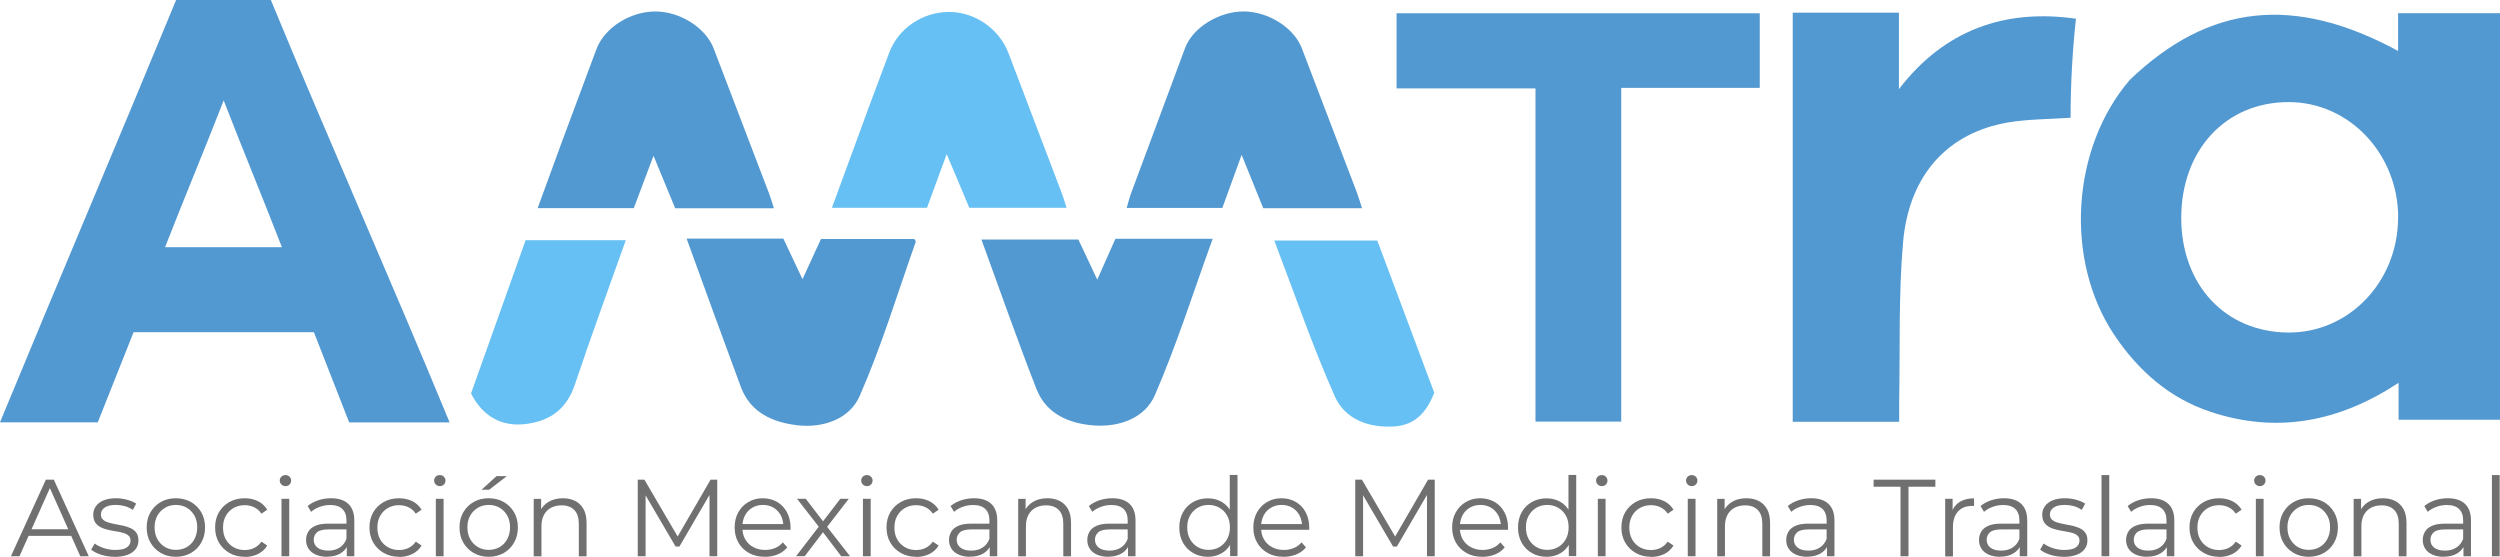 <?xml version="1.0" encoding="UTF-8"?>
<svg id="Capa_2" data-name="Capa 2" xmlns="http://www.w3.org/2000/svg" viewBox="0 0 303.21 67.53">
  <defs>
    <style>
      .cls-1 {
        fill: #5298d1;
      }

      .cls-2 {
        fill: #66c0f3;
      }

      .cls-3 {
        fill: #707070;
      }
    </style>
  </defs>
  <g id="Header">
    <g>
      <g>
        <path class="cls-3" d="M1.32,67.47l4.24-9.29h.97l4.24,9.29h-1.03l-3.89-8.72h.4l-3.89,8.72H1.32Zm1.67-2.48l.29-.8h5.39l.29,.8H2.98Z"/>
        <path class="cls-3" d="M13.9,67.53c-.57,0-1.12-.08-1.63-.25-.51-.16-.91-.37-1.21-.62l.42-.74c.28,.21,.64,.4,1.09,.55,.44,.15,.9,.23,1.39,.23,.66,0,1.14-.1,1.43-.31,.29-.21,.44-.48,.44-.83,0-.26-.08-.46-.25-.6-.16-.15-.38-.26-.64-.33-.26-.08-.56-.14-.89-.19-.33-.05-.65-.11-.97-.19-.32-.07-.62-.17-.88-.31-.26-.14-.48-.33-.64-.56-.16-.24-.25-.56-.25-.96s.11-.72,.32-1.02c.21-.3,.52-.54,.93-.71,.41-.17,.91-.26,1.5-.26,.45,0,.9,.06,1.35,.18,.45,.12,.82,.28,1.11,.47l-.41,.76c-.31-.21-.64-.36-.99-.46-.35-.09-.71-.14-1.06-.14-.63,0-1.09,.11-1.38,.33-.3,.22-.44,.49-.44,.83,0,.27,.08,.47,.25,.62,.16,.15,.38,.27,.65,.35,.27,.08,.56,.15,.89,.21s.64,.12,.97,.19c.32,.08,.62,.18,.89,.31,.27,.13,.49,.31,.65,.54,.16,.23,.25,.54,.25,.92,0,.41-.11,.76-.34,1.06-.22,.3-.55,.53-.98,.69-.43,.16-.95,.25-1.56,.25Z"/>
        <path class="cls-3" d="M21.32,67.53c-.67,0-1.27-.15-1.81-.46-.53-.31-.96-.73-1.26-1.26-.31-.54-.46-1.15-.46-1.84s.15-1.31,.46-1.84,.73-.95,1.26-1.25c.53-.3,1.13-.45,1.81-.45s1.3,.15,1.83,.45c.53,.3,.95,.72,1.26,1.25s.46,1.15,.46,1.84-.15,1.3-.46,1.84c-.3,.54-.73,.96-1.26,1.26-.54,.31-1.15,.46-1.83,.46Zm0-.84c.5,0,.95-.11,1.34-.34,.39-.23,.7-.54,.92-.96,.22-.41,.34-.89,.34-1.43s-.11-1.03-.34-1.43-.53-.72-.92-.95c-.39-.23-.83-.34-1.32-.34s-.94,.11-1.32,.34-.7,.54-.93,.95-.34,.88-.34,1.43,.11,1.02,.34,1.43c.23,.41,.54,.73,.93,.96s.83,.34,1.31,.34Z"/>
        <path class="cls-3" d="M29.68,67.53c-.69,0-1.3-.15-1.85-.46-.54-.31-.97-.73-1.28-1.26-.31-.54-.46-1.15-.46-1.84s.15-1.31,.46-1.84,.74-.95,1.28-1.25c.54-.3,1.16-.45,1.85-.45,.59,0,1.13,.12,1.6,.35s.85,.58,1.13,1.04l-.7,.48c-.24-.35-.53-.61-.89-.78-.35-.17-.74-.25-1.15-.25-.49,0-.94,.11-1.34,.34s-.71,.54-.94,.95-.34,.88-.34,1.43,.11,1.03,.34,1.43c.23,.41,.54,.72,.94,.95s.84,.34,1.34,.34c.41,0,.8-.08,1.15-.25,.35-.17,.65-.42,.89-.77l.7,.48c-.27,.45-.65,.79-1.13,1.03-.48,.23-1.01,.35-1.6,.35Z"/>
        <path class="cls-3" d="M34.62,58.96c-.19,0-.36-.07-.49-.2-.13-.13-.2-.29-.2-.48s.07-.34,.2-.47c.13-.13,.3-.19,.49-.19s.36,.06,.49,.19,.2,.28,.2,.46c0,.19-.06,.36-.19,.49-.13,.13-.29,.2-.5,.2Zm-.48,8.51v-6.97h.94v6.97h-.94Z"/>
        <path class="cls-3" d="M39.66,67.53c-.52,0-.97-.09-1.36-.26-.38-.17-.68-.41-.88-.72-.2-.31-.3-.66-.3-1.06,0-.36,.09-.69,.26-.99,.17-.3,.45-.54,.85-.72s.92-.27,1.58-.27h2.4v.7h-2.37c-.67,0-1.14,.12-1.4,.36-.26,.24-.39,.54-.39,.89,0,.4,.15,.72,.46,.96,.31,.24,.74,.36,1.3,.36s.99-.12,1.37-.36c.38-.24,.66-.59,.84-1.06l.21,.65c-.18,.46-.48,.83-.92,1.1-.44,.27-.99,.41-1.65,.41Zm2.4-.07v-1.54l-.04-.25v-2.57c0-.59-.17-1.05-.5-1.37-.33-.32-.82-.48-1.48-.48-.45,0-.88,.08-1.28,.23-.41,.15-.75,.35-1.03,.6l-.42-.7c.35-.3,.78-.53,1.27-.7,.49-.16,1.02-.25,1.56-.25,.9,0,1.6,.22,2.09,.67,.49,.45,.74,1.13,.74,2.04v4.33h-.9Z"/>
        <path class="cls-3" d="M48.4,67.53c-.69,0-1.3-.15-1.85-.46-.54-.31-.97-.73-1.28-1.26-.31-.54-.46-1.15-.46-1.84s.15-1.31,.46-1.84,.74-.95,1.28-1.25c.54-.3,1.16-.45,1.85-.45,.59,0,1.13,.12,1.6,.35s.85,.58,1.13,1.04l-.7,.48c-.24-.35-.53-.61-.89-.78-.35-.17-.74-.25-1.15-.25-.49,0-.94,.11-1.34,.34s-.71,.54-.94,.95-.34,.88-.34,1.43,.11,1.03,.34,1.43c.23,.41,.54,.72,.94,.95s.84,.34,1.34,.34c.41,0,.8-.08,1.15-.25,.35-.17,.65-.42,.89-.77l.7,.48c-.27,.45-.65,.79-1.13,1.03-.48,.23-1.01,.35-1.6,.35Z"/>
        <path class="cls-3" d="M53.34,58.96c-.19,0-.36-.07-.49-.2-.13-.13-.2-.29-.2-.48s.07-.34,.2-.47c.13-.13,.3-.19,.49-.19s.36,.06,.49,.19,.2,.28,.2,.46c0,.19-.06,.36-.19,.49-.13,.13-.29,.2-.5,.2Zm-.48,8.51v-6.97h.94v6.97h-.94Z"/>
        <path class="cls-3" d="M59.26,67.53c-.67,0-1.27-.15-1.81-.46-.53-.31-.96-.73-1.26-1.26-.31-.54-.46-1.15-.46-1.84s.15-1.31,.46-1.84,.73-.95,1.26-1.25c.53-.3,1.13-.45,1.81-.45s1.3,.15,1.83,.45c.53,.3,.95,.72,1.26,1.25s.46,1.15,.46,1.84-.15,1.3-.46,1.84c-.3,.54-.73,.96-1.26,1.26-.54,.31-1.15,.46-1.83,.46Zm0-.84c.5,0,.95-.11,1.34-.34,.39-.23,.7-.54,.92-.96,.22-.41,.34-.89,.34-1.43s-.11-1.03-.34-1.43-.53-.72-.92-.95c-.39-.23-.83-.34-1.32-.34s-.94,.11-1.32,.34-.7,.54-.93,.95-.34,.88-.34,1.43,.11,1.02,.34,1.43c.23,.41,.54,.73,.93,.96s.83,.34,1.31,.34Zm-.86-7.29l1.81-1.65h1.26l-2.15,1.65h-.93Z"/>
        <path class="cls-3" d="M68.28,60.43c.56,0,1.06,.11,1.49,.33,.43,.22,.76,.55,1.01,.99,.24,.44,.36,1,.36,1.67v4.05h-.94v-3.95c0-.73-.18-1.29-.55-1.67-.37-.38-.88-.56-1.54-.56-.49,0-.92,.1-1.29,.3-.37,.2-.65,.49-.85,.86-.2,.38-.3,.83-.3,1.36v3.66h-.94v-6.97h.9v1.91l-.15-.36c.22-.5,.57-.9,1.06-1.19,.49-.29,1.06-.43,1.73-.43Z"/>
        <path class="cls-3" d="M77.35,67.47v-9.29h.81l4.24,7.25h-.42l4.2-7.25h.81v9.29h-.94v-7.82h.22l-3.87,6.64h-.46l-3.89-6.64h.25v7.82h-.94Z"/>
        <path class="cls-3" d="M92.75,67.53c-.72,0-1.36-.15-1.91-.46-.55-.31-.98-.73-1.28-1.26-.31-.54-.46-1.15-.46-1.84s.15-1.3,.44-1.83c.3-.53,.7-.95,1.22-1.25,.52-.31,1.1-.46,1.74-.46s1.23,.15,1.74,.44,.91,.71,1.2,1.25c.29,.54,.44,1.15,.44,1.85,0,.04,0,.09,0,.14,0,.05,0,.1,0,.15h-6.05v-.7h5.55l-.37,.28c0-.5-.11-.95-.32-1.35-.22-.39-.51-.7-.88-.92-.37-.22-.8-.33-1.28-.33s-.9,.11-1.28,.33c-.38,.22-.68,.53-.89,.93-.21,.4-.32,.85-.32,1.37v.15c0,.53,.12,1,.35,1.4,.23,.4,.56,.72,.98,.94,.42,.23,.9,.34,1.44,.34,.42,0,.82-.08,1.19-.23,.37-.15,.68-.38,.95-.69l.53,.61c-.31,.37-.69,.65-1.16,.85-.46,.19-.97,.29-1.53,.29Z"/>
        <path class="cls-3" d="M96.54,67.47l2.94-3.82v.46s-2.81-3.61-2.81-3.61h1.06l2.29,2.99h-.4s2.29-2.99,2.29-2.99h1.03l-2.82,3.65v-.5s2.98,3.82,2.98,3.82h-1.07l-2.42-3.19,.37,.05-2.38,3.13h-1.06Z"/>
        <path class="cls-3" d="M105.14,58.96c-.19,0-.36-.07-.49-.2-.13-.13-.2-.29-.2-.48s.07-.34,.2-.47c.13-.13,.3-.19,.49-.19s.36,.06,.49,.19,.2,.28,.2,.46c0,.19-.06,.36-.19,.49-.13,.13-.29,.2-.5,.2Zm-.48,8.51v-6.97h.94v6.97h-.94Z"/>
        <path class="cls-3" d="M111.11,67.53c-.69,0-1.3-.15-1.85-.46-.54-.31-.97-.73-1.28-1.26-.31-.54-.46-1.15-.46-1.84s.15-1.31,.46-1.84,.74-.95,1.28-1.25c.54-.3,1.16-.45,1.85-.45,.59,0,1.13,.12,1.6,.35s.85,.58,1.13,1.04l-.7,.48c-.24-.35-.53-.61-.89-.78-.35-.17-.74-.25-1.15-.25-.49,0-.94,.11-1.34,.34s-.71,.54-.94,.95-.34,.88-.34,1.43,.11,1.03,.34,1.43c.23,.41,.54,.72,.94,.95s.84,.34,1.34,.34c.41,0,.8-.08,1.15-.25,.35-.17,.65-.42,.89-.77l.7,.48c-.27,.45-.65,.79-1.13,1.03-.48,.23-1.01,.35-1.6,.35Z"/>
        <path class="cls-3" d="M117.64,67.53c-.52,0-.97-.09-1.36-.26-.38-.17-.68-.41-.88-.72-.2-.31-.3-.66-.3-1.06,0-.36,.09-.69,.26-.99,.17-.3,.45-.54,.85-.72s.92-.27,1.58-.27h2.4v.7h-2.37c-.67,0-1.14,.12-1.4,.36-.26,.24-.39,.54-.39,.89,0,.4,.15,.72,.46,.96,.31,.24,.74,.36,1.3,.36s.99-.12,1.37-.36c.38-.24,.66-.59,.84-1.06l.21,.65c-.18,.46-.48,.83-.92,1.1-.44,.27-.99,.41-1.65,.41Zm2.4-.07v-1.54l-.04-.25v-2.57c0-.59-.17-1.05-.5-1.37-.33-.32-.82-.48-1.48-.48-.45,0-.88,.08-1.28,.23-.41,.15-.75,.35-1.03,.6l-.42-.7c.35-.3,.78-.53,1.27-.7,.49-.16,1.02-.25,1.56-.25,.9,0,1.6,.22,2.09,.67,.49,.45,.74,1.13,.74,2.04v4.33h-.9Z"/>
        <path class="cls-3" d="M127.04,60.43c.56,0,1.06,.11,1.49,.33,.43,.22,.76,.55,1.01,.99,.24,.44,.36,1,.36,1.67v4.05h-.94v-3.95c0-.73-.18-1.29-.55-1.67-.37-.38-.88-.56-1.54-.56-.49,0-.92,.1-1.29,.3-.37,.2-.65,.49-.85,.86-.2,.38-.3,.83-.3,1.36v3.66h-.94v-6.97h.9v1.91l-.15-.36c.22-.5,.57-.9,1.06-1.19,.49-.29,1.06-.43,1.73-.43Z"/>
        <path class="cls-3" d="M134.41,67.53c-.52,0-.97-.09-1.36-.26-.38-.17-.68-.41-.88-.72-.2-.31-.3-.66-.3-1.06,0-.36,.09-.69,.26-.99,.17-.3,.45-.54,.85-.72s.92-.27,1.58-.27h2.4v.7h-2.37c-.67,0-1.14,.12-1.4,.36-.26,.24-.39,.54-.39,.89,0,.4,.15,.72,.46,.96,.31,.24,.74,.36,1.3,.36s.99-.12,1.37-.36c.38-.24,.66-.59,.84-1.06l.21,.65c-.18,.46-.48,.83-.92,1.1-.44,.27-.99,.41-1.65,.41Zm2.4-.07v-1.54l-.04-.25v-2.57c0-.59-.17-1.05-.5-1.37-.33-.32-.82-.48-1.48-.48-.45,0-.88,.08-1.28,.23-.41,.15-.75,.35-1.03,.6l-.42-.7c.35-.3,.78-.53,1.27-.7,.49-.16,1.02-.25,1.56-.25,.9,0,1.6,.22,2.09,.67,.49,.45,.74,1.13,.74,2.04v4.33h-.9Z"/>
        <path class="cls-3" d="M146.5,67.53c-.66,0-1.26-.15-1.78-.45-.53-.3-.94-.72-1.24-1.25-.3-.54-.45-1.15-.45-1.85s.15-1.33,.45-1.86c.3-.53,.71-.94,1.24-1.24,.53-.3,1.12-.44,1.78-.44,.61,0,1.15,.14,1.64,.41,.48,.27,.87,.67,1.15,1.2s.43,1.17,.43,1.93-.14,1.39-.42,1.92c-.28,.53-.66,.94-1.15,1.21-.48,.28-1.03,.42-1.65,.42Zm.07-.84c.49,0,.94-.11,1.33-.34s.7-.54,.93-.96c.22-.41,.34-.89,.34-1.43s-.11-1.03-.34-1.43-.53-.72-.93-.95-.84-.34-1.33-.34-.92,.11-1.31,.34-.7,.54-.93,.95-.34,.88-.34,1.43,.11,1.02,.34,1.43c.23,.41,.54,.73,.93,.96s.83,.34,1.31,.34Zm2.62,.77v-2.1l.09-1.41-.13-1.41v-4.94h.94v9.85h-.9Z"/>
        <path class="cls-3" d="M155.66,67.53c-.72,0-1.36-.15-1.91-.46-.55-.31-.98-.73-1.28-1.26-.31-.54-.46-1.15-.46-1.84s.15-1.3,.44-1.83c.3-.53,.7-.95,1.22-1.25,.52-.31,1.1-.46,1.74-.46s1.23,.15,1.74,.44,.91,.71,1.2,1.25c.29,.54,.44,1.15,.44,1.85,0,.04,0,.09,0,.14,0,.05,0,.1,0,.15h-6.05v-.7h5.55l-.37,.28c0-.5-.11-.95-.32-1.35-.22-.39-.51-.7-.88-.92-.37-.22-.8-.33-1.28-.33s-.9,.11-1.28,.33c-.38,.22-.68,.53-.89,.93-.21,.4-.32,.85-.32,1.37v.15c0,.53,.12,1,.35,1.4,.23,.4,.56,.72,.98,.94,.42,.23,.9,.34,1.44,.34,.42,0,.82-.08,1.19-.23,.37-.15,.68-.38,.95-.69l.53,.61c-.31,.37-.69,.65-1.16,.85-.46,.19-.97,.29-1.53,.29Z"/>
        <path class="cls-3" d="M164.37,67.47v-9.29h.81l4.24,7.25h-.42l4.2-7.25h.81v9.29h-.94v-7.82h.22l-3.87,6.64h-.46l-3.89-6.64h.25v7.82h-.94Z"/>
        <path class="cls-3" d="M179.77,67.53c-.72,0-1.36-.15-1.91-.46-.55-.31-.98-.73-1.28-1.26-.31-.54-.46-1.15-.46-1.84s.15-1.3,.44-1.83c.3-.53,.7-.95,1.22-1.25,.52-.31,1.1-.46,1.74-.46s1.23,.15,1.74,.44,.91,.71,1.2,1.25c.29,.54,.44,1.15,.44,1.85,0,.04,0,.09,0,.14,0,.05,0,.1,0,.15h-6.05v-.7h5.55l-.37,.28c0-.5-.11-.95-.32-1.35-.22-.39-.51-.7-.88-.92-.37-.22-.8-.33-1.28-.33s-.9,.11-1.28,.33c-.38,.22-.68,.53-.89,.93-.21,.4-.32,.85-.32,1.37v.15c0,.53,.12,1,.35,1.4,.23,.4,.56,.72,.98,.94,.42,.23,.9,.34,1.44,.34,.42,0,.82-.08,1.19-.23,.37-.15,.68-.38,.95-.69l.53,.61c-.31,.37-.69,.65-1.16,.85-.46,.19-.97,.29-1.53,.29Z"/>
        <path class="cls-3" d="M187.58,67.53c-.66,0-1.26-.15-1.78-.45-.53-.3-.94-.72-1.24-1.25-.3-.54-.45-1.15-.45-1.85s.15-1.33,.45-1.86c.3-.53,.71-.94,1.24-1.24,.53-.3,1.12-.44,1.78-.44,.61,0,1.15,.14,1.64,.41,.48,.27,.87,.67,1.15,1.2s.43,1.17,.43,1.93-.14,1.39-.42,1.92c-.28,.53-.66,.94-1.15,1.21-.48,.28-1.03,.42-1.65,.42Zm.07-.84c.49,0,.94-.11,1.33-.34s.7-.54,.93-.96c.22-.41,.34-.89,.34-1.43s-.11-1.03-.34-1.43-.53-.72-.93-.95-.84-.34-1.33-.34-.92,.11-1.31,.34-.7,.54-.93,.95-.34,.88-.34,1.43,.11,1.02,.34,1.43c.23,.41,.54,.73,.93,.96s.83,.34,1.31,.34Zm2.62,.77v-2.1l.09-1.41-.13-1.41v-4.94h.94v9.85h-.9Z"/>
        <path class="cls-3" d="M194.27,58.96c-.19,0-.36-.07-.49-.2-.13-.13-.2-.29-.2-.48s.07-.34,.2-.47c.13-.13,.3-.19,.49-.19s.36,.06,.49,.19,.2,.28,.2,.46c0,.19-.06,.36-.19,.49-.13,.13-.29,.2-.5,.2Zm-.48,8.51v-6.97h.94v6.97h-.94Z"/>
        <path class="cls-3" d="M200.24,67.53c-.69,0-1.3-.15-1.85-.46-.54-.31-.97-.73-1.28-1.26-.31-.54-.46-1.15-.46-1.84s.15-1.31,.46-1.84,.74-.95,1.28-1.25c.54-.3,1.16-.45,1.85-.45,.59,0,1.13,.12,1.6,.35s.85,.58,1.13,1.04l-.7,.48c-.24-.35-.53-.61-.89-.78-.35-.17-.74-.25-1.15-.25-.49,0-.94,.11-1.34,.34s-.71,.54-.94,.95-.34,.88-.34,1.43,.11,1.03,.34,1.43c.23,.41,.54,.72,.94,.95s.84,.34,1.34,.34c.41,0,.8-.08,1.15-.25,.35-.17,.65-.42,.89-.77l.7,.48c-.27,.45-.65,.79-1.13,1.03-.48,.23-1.01,.35-1.6,.35Z"/>
        <path class="cls-3" d="M205.18,58.96c-.19,0-.36-.07-.49-.2-.13-.13-.2-.29-.2-.48s.07-.34,.2-.47c.13-.13,.3-.19,.49-.19s.36,.06,.49,.19,.2,.28,.2,.46c0,.19-.06,.36-.19,.49-.13,.13-.29,.2-.5,.2Zm-.48,8.51v-6.97h.94v6.97h-.94Z"/>
        <path class="cls-3" d="M211.82,60.43c.56,0,1.06,.11,1.49,.33,.43,.22,.76,.55,1.01,.99,.24,.44,.36,1,.36,1.67v4.05h-.94v-3.95c0-.73-.18-1.29-.55-1.67-.37-.38-.88-.56-1.54-.56-.49,0-.92,.1-1.29,.3-.37,.2-.65,.49-.85,.86-.2,.38-.3,.83-.3,1.36v3.66h-.94v-6.97h.9v1.91l-.15-.36c.22-.5,.57-.9,1.06-1.19,.49-.29,1.06-.43,1.73-.43Z"/>
        <path class="cls-3" d="M219.18,67.53c-.52,0-.97-.09-1.36-.26-.38-.17-.68-.41-.88-.72-.2-.31-.3-.66-.3-1.06,0-.36,.09-.69,.26-.99,.17-.3,.45-.54,.85-.72s.92-.27,1.58-.27h2.4v.7h-2.37c-.67,0-1.14,.12-1.4,.36-.26,.24-.39,.54-.39,.89,0,.4,.15,.72,.46,.96,.31,.24,.74,.36,1.3,.36s.99-.12,1.37-.36c.38-.24,.66-.59,.84-1.06l.21,.65c-.18,.46-.48,.83-.92,1.1-.44,.27-.99,.41-1.65,.41Zm2.4-.07v-1.54l-.04-.25v-2.57c0-.59-.17-1.05-.5-1.37-.33-.32-.82-.48-1.48-.48-.45,0-.88,.08-1.28,.23-.41,.15-.75,.35-1.03,.6l-.42-.7c.35-.3,.78-.53,1.27-.7,.49-.16,1.02-.25,1.56-.25,.9,0,1.6,.22,2.09,.67,.49,.45,.74,1.13,.74,2.04v4.33h-.9Z"/>
        <path class="cls-3" d="M230.5,67.47v-8.44h-3.26v-.85h7.49v.85h-3.26v8.44h-.98Z"/>
        <path class="cls-3" d="M235.92,67.47v-6.97h.9v1.9l-.09-.33c.19-.53,.52-.94,.98-1.21,.46-.28,1.03-.42,1.71-.42v.92s-.07,0-.11,0c-.04,0-.07,0-.11,0-.73,0-1.31,.22-1.72,.67-.41,.45-.62,1.08-.62,1.9v3.56h-.94Z"/>
        <path class="cls-3" d="M242.56,67.53c-.52,0-.97-.09-1.36-.26-.38-.17-.68-.41-.88-.72-.2-.31-.3-.66-.3-1.06,0-.36,.09-.69,.26-.99,.17-.3,.45-.54,.85-.72s.92-.27,1.58-.27h2.4v.7h-2.37c-.67,0-1.14,.12-1.4,.36-.26,.24-.39,.54-.39,.89,0,.4,.15,.72,.46,.96,.31,.24,.74,.36,1.3,.36s.99-.12,1.37-.36c.38-.24,.66-.59,.84-1.06l.21,.65c-.18,.46-.48,.83-.92,1.1-.44,.27-.99,.41-1.65,.41Zm2.4-.07v-1.54l-.04-.25v-2.57c0-.59-.17-1.05-.5-1.37-.33-.32-.82-.48-1.48-.48-.45,0-.88,.08-1.28,.23-.41,.15-.75,.35-1.03,.6l-.42-.7c.35-.3,.78-.53,1.27-.7,.49-.16,1.02-.25,1.56-.25,.9,0,1.6,.22,2.09,.67,.49,.45,.74,1.13,.74,2.04v4.33h-.9Z"/>
        <path class="cls-3" d="M250.28,67.53c-.57,0-1.12-.08-1.63-.25-.51-.16-.91-.37-1.21-.62l.42-.74c.28,.21,.64,.4,1.09,.55,.44,.15,.9,.23,1.39,.23,.66,0,1.14-.1,1.43-.31,.29-.21,.44-.48,.44-.83,0-.26-.08-.46-.25-.6-.16-.15-.38-.26-.64-.33-.26-.08-.56-.14-.89-.19-.33-.05-.65-.11-.97-.19-.32-.07-.62-.17-.88-.31-.26-.14-.48-.33-.64-.56-.16-.24-.25-.56-.25-.96s.11-.72,.32-1.02c.21-.3,.52-.54,.93-.71,.41-.17,.91-.26,1.5-.26,.45,0,.9,.06,1.35,.18,.45,.12,.82,.28,1.11,.47l-.41,.76c-.31-.21-.64-.36-.99-.46-.35-.09-.71-.14-1.06-.14-.63,0-1.09,.11-1.38,.33-.3,.22-.44,.49-.44,.83,0,.27,.08,.47,.25,.62,.16,.15,.38,.27,.65,.35,.27,.08,.56,.15,.89,.21s.64,.12,.97,.19c.32,.08,.62,.18,.89,.31,.27,.13,.49,.31,.65,.54,.16,.23,.25,.54,.25,.92,0,.41-.11,.76-.34,1.06-.22,.3-.55,.53-.98,.69-.43,.16-.95,.25-1.56,.25Z"/>
        <path class="cls-3" d="M254.88,67.47v-9.85h.94v9.85h-.94Z"/>
        <path class="cls-3" d="M260.4,67.53c-.52,0-.97-.09-1.36-.26-.38-.17-.68-.41-.88-.72-.2-.31-.3-.66-.3-1.06,0-.36,.09-.69,.26-.99,.17-.3,.45-.54,.85-.72s.92-.27,1.58-.27h2.4v.7h-2.37c-.67,0-1.14,.12-1.4,.36-.26,.24-.39,.54-.39,.89,0,.4,.15,.72,.46,.96,.31,.24,.74,.36,1.3,.36s.99-.12,1.37-.36c.38-.24,.66-.59,.84-1.06l.21,.65c-.18,.46-.48,.83-.92,1.1-.44,.27-.99,.41-1.65,.41Zm2.4-.07v-1.54l-.04-.25v-2.57c0-.59-.17-1.05-.5-1.37-.33-.32-.82-.48-1.48-.48-.45,0-.88,.08-1.28,.23-.41,.15-.75,.35-1.03,.6l-.42-.7c.35-.3,.78-.53,1.27-.7,.49-.16,1.02-.25,1.56-.25,.9,0,1.6,.22,2.09,.67,.49,.45,.74,1.13,.74,2.04v4.33h-.9Z"/>
        <path class="cls-3" d="M269.14,67.53c-.69,0-1.3-.15-1.85-.46-.54-.31-.97-.73-1.28-1.26-.31-.54-.46-1.15-.46-1.84s.15-1.31,.46-1.84,.74-.95,1.28-1.25c.54-.3,1.16-.45,1.85-.45,.59,0,1.13,.12,1.6,.35s.85,.58,1.13,1.04l-.7,.48c-.24-.35-.53-.61-.89-.78-.35-.17-.74-.25-1.15-.25-.49,0-.94,.11-1.34,.34s-.71,.54-.94,.95-.34,.88-.34,1.43,.11,1.03,.34,1.43c.23,.41,.54,.72,.94,.95s.84,.34,1.34,.34c.41,0,.8-.08,1.15-.25,.35-.17,.65-.42,.89-.77l.7,.48c-.27,.45-.65,.79-1.13,1.03-.48,.23-1.01,.35-1.6,.35Z"/>
        <path class="cls-3" d="M274.08,58.96c-.19,0-.36-.07-.49-.2-.13-.13-.2-.29-.2-.48s.07-.34,.2-.47c.13-.13,.3-.19,.49-.19s.36,.06,.49,.19,.2,.28,.2,.46c0,.19-.06,.36-.19,.49-.13,.13-.29,.2-.5,.2Zm-.48,8.51v-6.97h.94v6.97h-.94Z"/>
        <path class="cls-3" d="M280,67.53c-.67,0-1.27-.15-1.81-.46-.53-.31-.96-.73-1.26-1.26-.31-.54-.46-1.15-.46-1.84s.15-1.31,.46-1.84,.73-.95,1.26-1.25c.53-.3,1.13-.45,1.81-.45s1.3,.15,1.83,.45c.53,.3,.95,.72,1.26,1.25s.46,1.15,.46,1.84-.15,1.3-.46,1.84c-.3,.54-.73,.96-1.26,1.26-.54,.31-1.15,.46-1.83,.46Zm0-.84c.5,0,.95-.11,1.34-.34,.39-.23,.7-.54,.92-.96,.22-.41,.34-.89,.34-1.43s-.11-1.03-.34-1.43-.53-.72-.92-.95c-.39-.23-.83-.34-1.32-.34s-.94,.11-1.32,.34-.7,.54-.93,.95-.34,.88-.34,1.43,.11,1.02,.34,1.43c.23,.41,.54,.73,.93,.96s.83,.34,1.31,.34Z"/>
        <path class="cls-3" d="M289.01,60.43c.56,0,1.06,.11,1.49,.33,.43,.22,.76,.55,1.01,.99,.24,.44,.36,1,.36,1.67v4.05h-.94v-3.95c0-.73-.18-1.29-.55-1.67-.37-.38-.88-.56-1.54-.56-.49,0-.92,.1-1.29,.3-.37,.2-.65,.49-.85,.86-.2,.38-.3,.83-.3,1.36v3.66h-.94v-6.97h.9v1.91l-.15-.36c.22-.5,.57-.9,1.06-1.19,.49-.29,1.06-.43,1.73-.43Z"/>
        <path class="cls-3" d="M296.38,67.53c-.52,0-.97-.09-1.36-.26-.38-.17-.68-.41-.88-.72-.2-.31-.3-.66-.3-1.06,0-.36,.09-.69,.26-.99,.17-.3,.45-.54,.85-.72s.92-.27,1.58-.27h2.4v.7h-2.37c-.67,0-1.14,.12-1.4,.36-.26,.24-.39,.54-.39,.89,0,.4,.15,.72,.46,.96,.31,.24,.74,.36,1.3,.36s.99-.12,1.37-.36c.38-.24,.66-.59,.84-1.06l.21,.65c-.18,.46-.48,.83-.92,1.1-.44,.27-.99,.41-1.65,.41Zm2.4-.07v-1.54l-.04-.25v-2.57c0-.59-.17-1.05-.5-1.37-.33-.32-.82-.48-1.48-.48-.45,0-.88,.08-1.28,.23-.41,.15-.75,.35-1.03,.6l-.42-.7c.35-.3,.78-.53,1.27-.7,.49-.16,1.02-.25,1.56-.25,.9,0,1.6,.22,2.09,.67,.49,.45,.74,1.13,.74,2.04v4.33h-.9Z"/>
        <path class="cls-3" d="M302.23,67.47v-9.85h.94v9.85h-.94Z"/>
      </g>
      <g>
        <path class="cls-1" d="M290.91,50.91v-4.48c-7.25,4.77-14.78,6.18-22.8,3.52-4.99-1.65-8.77-4.99-11.67-9.31-6.08-9.08-5.23-22.67,1.86-30.94,9.67-9.28,20.02-10.32,32.55-3.52,0-1.53,0-2.98,0-4.58h12.36V50.91h-12.3Zm-.05-24.51c.01-7.73-5.94-14.02-13.28-14.02-7.63,0-13.03,5.81-13.03,14.04,0,8.13,5.33,13.85,12.96,13.91,7.38,.06,13.33-6.16,13.34-13.93Z"/>
        <path class="cls-1" d="M21.36,0c3.26,0,8.24,0,11.49,0,7.15,17.32,14.45,33.71,21.68,51.23h-12.18c-1.4-3.57-2.83-7.24-4.28-10.94H16.2c-1.44,3.62-2.87,7.24-4.34,10.93-3.6,0-7.96,0-11.86,0C7.22,33.73,14.19,17.39,21.36,0Zm12.83,29.98c-2.34-6.04-4.61-11.49-7.06-17.8-2.48,6.35-4.76,11.78-7.11,17.8h14.17Z"/>
        <path class="cls-1" d="M230.33,51.16h-12.9V1.54h12.88V10.81c5.52-7.2,12.88-9.77,21.47-8.54-.42,3.83-.65,7.88-.65,12.01-2.57,.18-5.08,.16-7.52,.56-7.34,1.23-12.08,6.34-12.8,14.55-.56,6.45-.35,12.96-.47,19.44-.01,.72,0,1.44,0,2.31Z"/>
        <path class="cls-1" d="M186.23,10.72h-16.85V1.61h44.05V10.66h-16.8V51.13h-10.4V10.72Z"/>
        <path class="cls-1" d="M93.86,25.26h-11.97c-.79-1.92-1.61-3.9-2.63-6.37-.89,2.36-1.62,4.32-2.39,6.35h-11.66c.97-2.65,1.89-5.2,2.83-7.74,1.42-3.84,2.86-7.68,4.29-11.52,.97-2.6,4.06-4.58,7.15-4.59,2.98,0,6.1,1.96,7.07,4.47,2.26,5.9,4.51,11.8,6.76,17.7,.2,.52,.34,1.05,.55,1.7Z"/>
        <path class="cls-1" d="M150.59,18.78c-.87,2.41-1.59,4.38-2.34,6.44h-11.6c.18-.6,.3-1.13,.48-1.64,2.19-5.92,4.39-11.84,6.6-17.75,.92-2.47,4.07-4.43,7.08-4.44,2.98-.01,6.12,1.96,7.08,4.46,2.23,5.84,4.46,11.69,6.69,17.53,.21,.57,.38,1.15,.61,1.87h-11.98c-.79-1.96-1.62-3.99-2.62-6.47Z"/>
        <path class="cls-2" d="M129.37,25.2h-11.81c-.8-1.91-1.65-3.92-2.74-6.51-.92,2.5-1.64,4.48-2.39,6.51h-11.53c1.54-4.19,3.02-8.23,4.5-12.27,.81-2.19,1.63-4.37,2.45-6.55,1.1-2.93,4.02-4.92,7.24-4.93,3.14-.01,6.1,2.04,7.22,4.99,2.14,5.63,4.29,11.26,6.43,16.89,.22,.57,.39,1.16,.62,1.87Z"/>
        <path class="cls-1" d="M147.08,28.96c-2.37,6.52-4.37,12.88-7.01,18.96-1.2,2.78-4.29,3.9-7.38,3.68-3-.22-5.78-1.37-6.97-4.39-2.32-5.92-4.41-11.93-6.69-18.16h11.76c.68,1.44,1.42,3.01,2.29,4.87,.81-1.83,1.49-3.36,2.2-4.96h11.79Z"/>
        <path class="cls-1" d="M83.26,28.94h11.75c.72,1.53,1.44,3.06,2.32,4.92,.81-1.75,1.5-3.25,2.24-4.87h11.32c.08,.14,.2,.26,.18,.33-2.22,6.26-4.15,12.66-6.81,18.72-1.22,2.78-4.45,3.92-7.61,3.53-2.97-.36-5.64-1.54-6.8-4.65-2.19-5.89-4.33-11.81-6.58-18Z"/>
        <path class="cls-2" d="M173.95,47.63c-.9,2.32-2.27,3.91-4.83,4.09-3.12,.21-6-.89-7.21-3.61-2.72-6.1-4.88-12.45-7.36-18.94h12.49c2.28,6.1,4.6,12.3,6.91,18.46Z"/>
        <path class="cls-2" d="M57.13,47.71c2.2-6.18,4.39-12.33,6.62-18.58h12.15c-2.12,5.97-4.24,11.71-6.18,17.52-1,2.98-3.01,4.41-5.98,4.78-2.88,.35-5.19-.91-6.61-3.71Z"/>
      </g>
    </g>
  </g>
</svg>